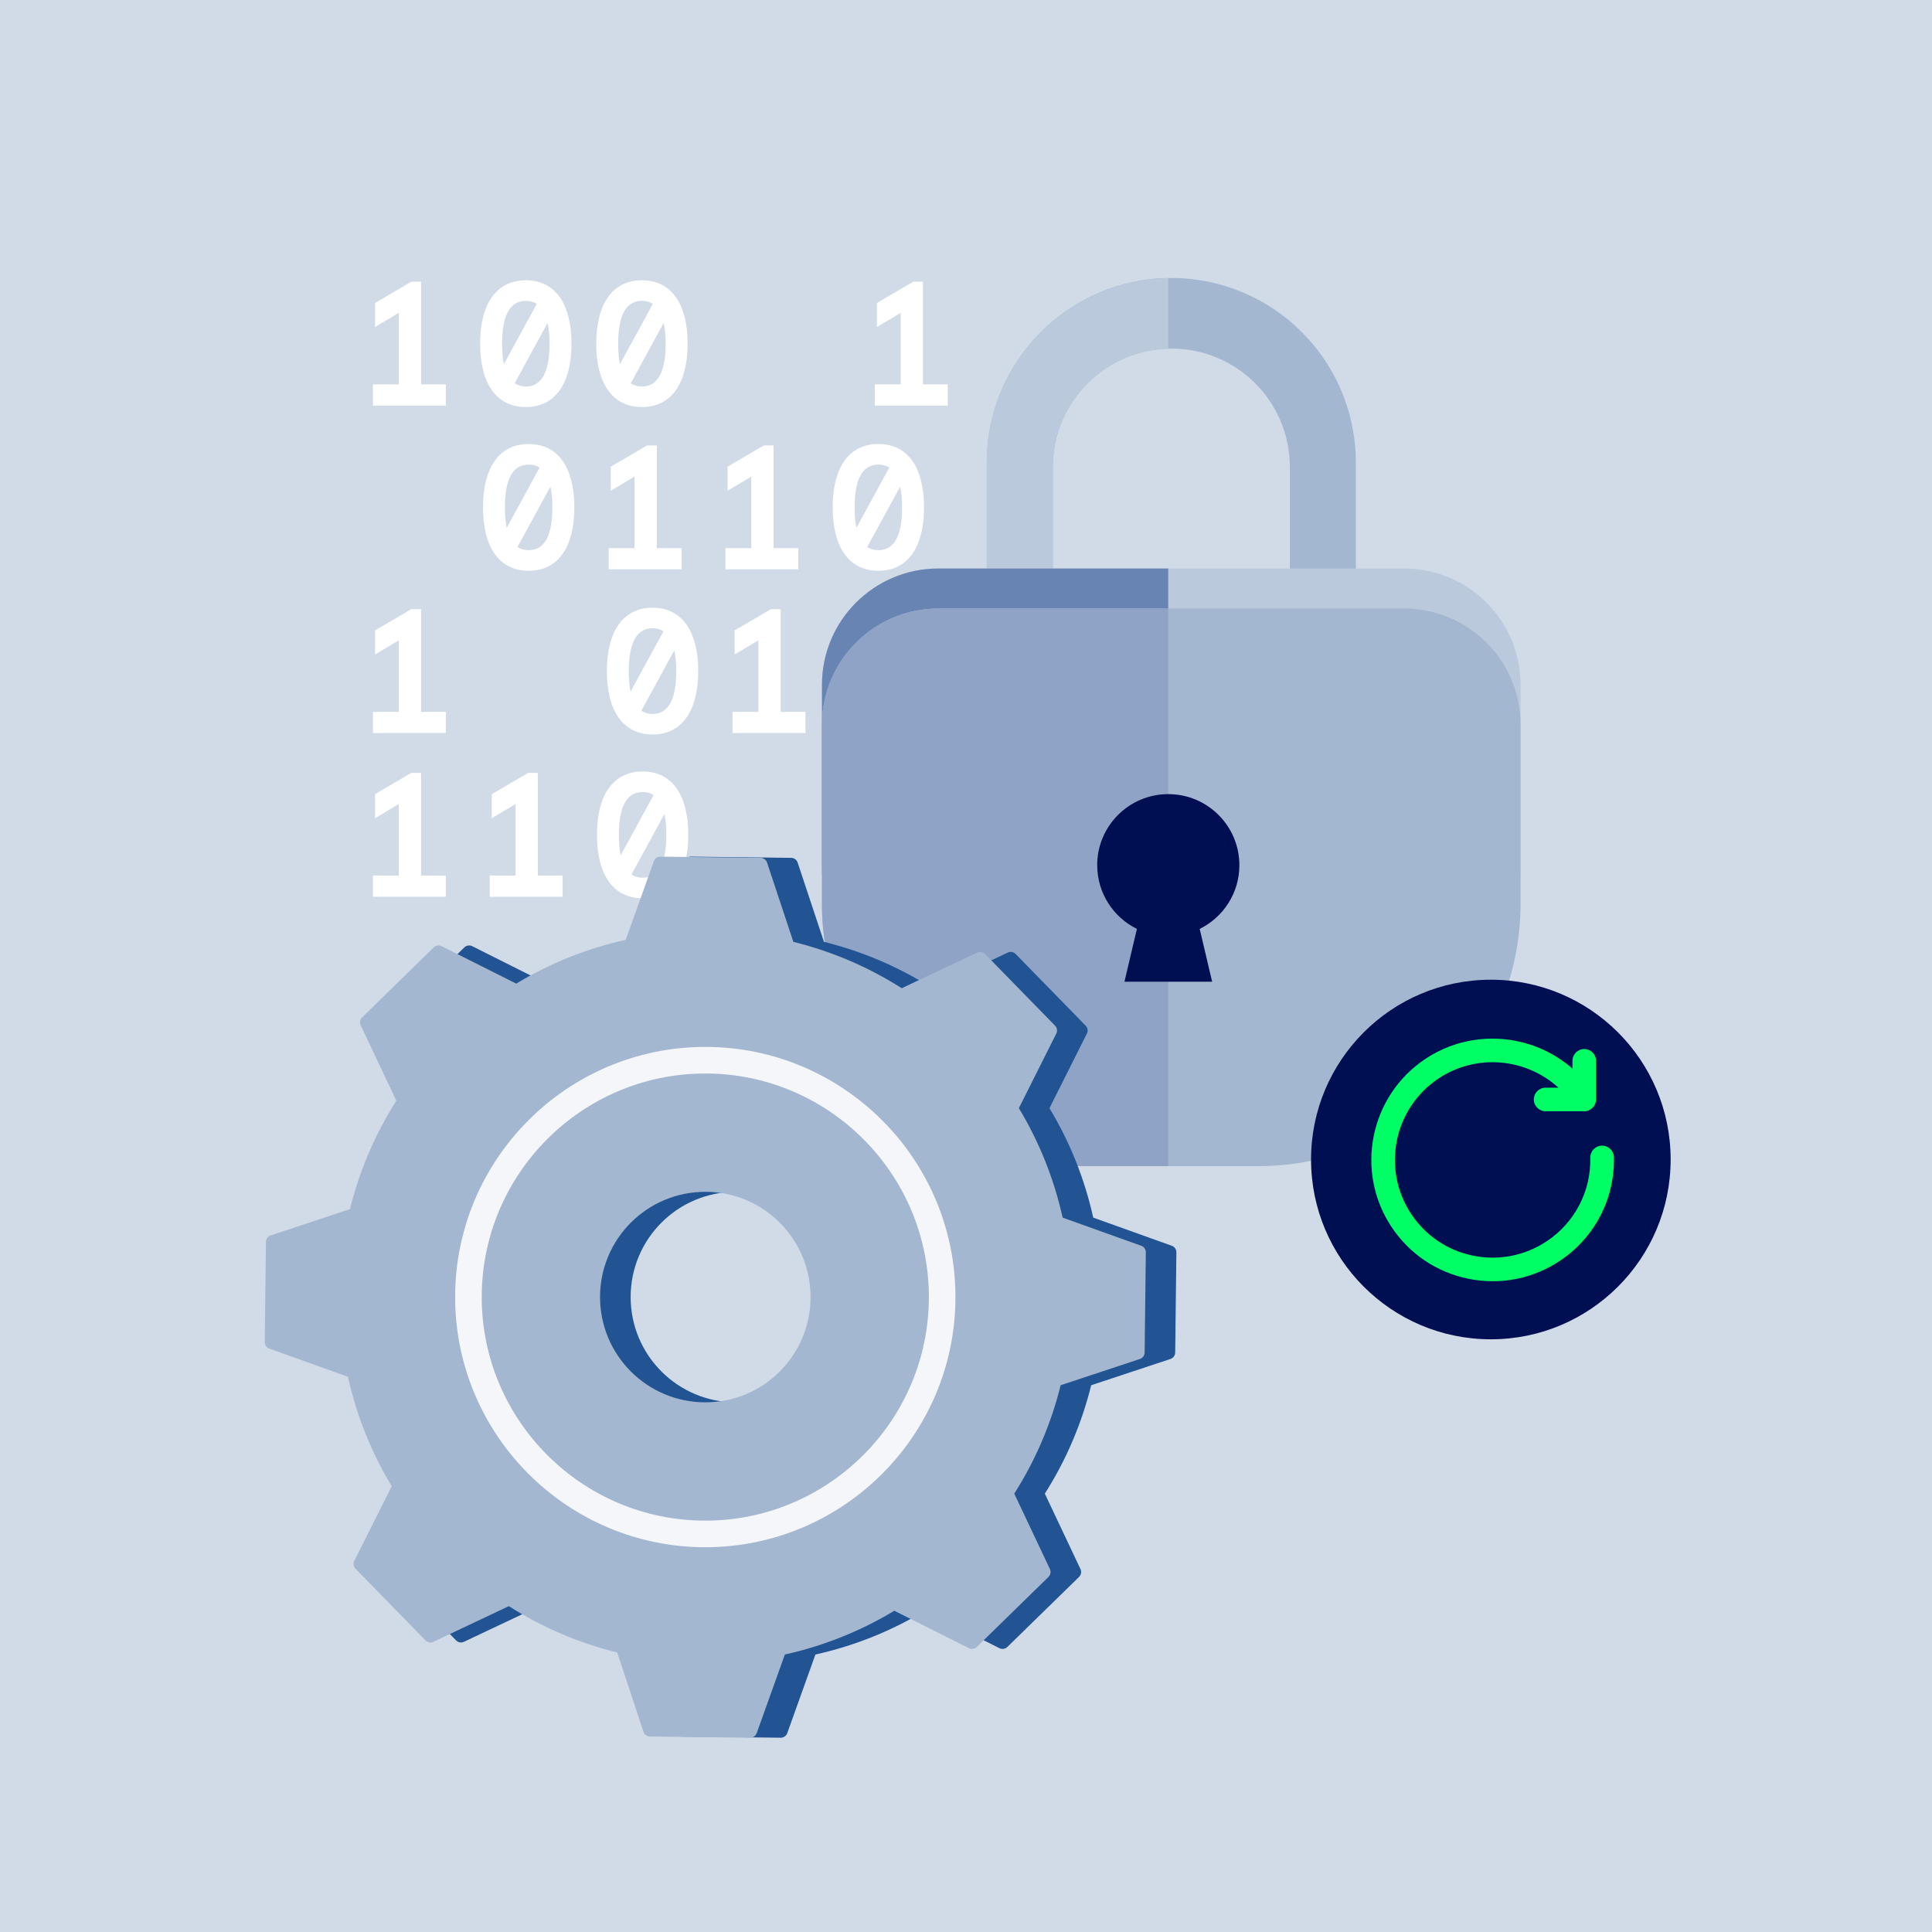 <?xml version="1.0" encoding="UTF-8"?>
<svg xmlns="http://www.w3.org/2000/svg" viewBox="0 0 500 500">
  <g id="Hintergrund">
    <rect width="500" height="500" fill="#d1dbe7" stroke-width="0"></rect>
  </g>
  <g id="Design">
    <g>
      <polygon points="106.45 72.91 97.06 78.41 97.06 84.63 103.2 80.97 103.2 99.48 96.51 99.48 96.51 104.97 115.38 104.97 115.38 99.48 108.97 99.48 108.97 72.91 106.45 72.91" fill="#fff" stroke-width="0"></polygon>
      <g>
        <path d="M142.22,88.94c0-2.06-.14-3.85-.51-5.36l-8.52,15.62c.83.55,1.79.83,2.89.83,4.22,0,6.14-3.94,6.14-11.08M138.92,78.64c-.77-.5-1.74-.78-2.84-.78-4.21,0-6.14,3.94-6.14,11.08,0,2.06.14,3.8.46,5.31l8.52-15.62ZM124.26,88.94c0-10.26,4.17-16.4,11.82-16.4s11.82,6.14,11.82,16.4-4.17,16.4-11.82,16.4-11.82-6.14-11.82-16.4" fill="#fff" stroke-width="0"></path>
        <path d="M172.26,88.94c0-2.06-.14-3.85-.51-5.36l-8.52,15.62c.83.55,1.79.83,2.89.83,4.22,0,6.14-3.94,6.14-11.08M168.96,78.64c-.77-.5-1.74-.78-2.84-.78-4.21,0-6.14,3.94-6.14,11.08,0,2.06.14,3.8.46,5.31l8.52-15.62ZM154.31,88.94c0-10.26,4.17-16.4,11.82-16.4s11.82,6.14,11.82,16.4-4.17,16.4-11.82,16.4-11.82-6.14-11.82-16.4" fill="#fff" stroke-width="0"></path>
      </g>
      <polygon points="236.34 72.91 226.95 78.41 226.95 84.63 233.09 80.97 233.09 99.48 226.4 99.48 226.4 104.97 245.27 104.97 245.27 99.48 238.86 99.48 238.86 72.91 236.34 72.91" fill="#fff" stroke-width="0"></polygon>
      <path d="M142.95,131.31c0-2.06-.14-3.85-.51-5.36l-8.52,15.62c.83.55,1.79.82,2.89.82,4.22,0,6.14-3.94,6.14-11.08M139.65,121.01c-.77-.5-1.74-.78-2.84-.78-4.21,0-6.14,3.94-6.14,11.08,0,2.06.14,3.8.46,5.31l8.52-15.62ZM125,131.31c0-10.26,4.17-16.4,11.82-16.4s11.82,6.14,11.82,16.4-4.17,16.4-11.82,16.4-11.82-6.14-11.82-16.4" fill="#fff" stroke-width="0"></path>
      <polygon points="157.52 141.85 164.2 141.85 164.2 123.34 158.06 127.01 158.06 120.78 167.46 115.28 169.98 115.28 169.98 141.85 176.39 141.85 176.39 147.34 157.52 147.34 157.52 141.85" fill="#fff" stroke-width="0"></polygon>
      <polygon points="187.75 141.85 194.43 141.85 194.43 123.34 188.29 127.01 188.29 120.78 197.68 115.28 200.2 115.28 200.2 141.85 206.61 141.85 206.61 147.34 187.75 147.34 187.75 141.85" fill="#fff" stroke-width="0"></polygon>
      <path d="M233.46,131.31c0-2.06-.14-3.85-.51-5.36l-8.52,15.62c.83.55,1.79.82,2.89.82,4.22,0,6.14-3.94,6.14-11.08M230.15,121.01c-.77-.5-1.74-.78-2.84-.78-4.21,0-6.14,3.94-6.14,11.08,0,2.06.14,3.8.46,5.31l8.52-15.62ZM215.5,131.31c0-10.26,4.17-16.4,11.82-16.4s11.82,6.14,11.82,16.4-4.17,16.4-11.82,16.4-11.82-6.14-11.82-16.4" fill="#fff" stroke-width="0"></path>
      <polygon points="106.45 157.65 97.06 163.15 97.06 169.38 103.2 165.71 103.2 184.22 96.51 184.22 96.51 189.71 115.38 189.71 115.38 184.22 108.97 184.22 108.97 157.65 106.45 157.65" fill="#fff" stroke-width="0"></polygon>
      <path d="M175.01,173.68c0-2.06-.14-3.85-.51-5.36l-8.52,15.62c.83.55,1.79.83,2.89.83,4.22,0,6.14-3.94,6.14-11.08M171.71,163.38c-.77-.5-1.74-.78-2.84-.78-4.21,0-6.14,3.94-6.14,11.08,0,2.06.14,3.8.46,5.31l8.52-15.62ZM157.06,173.68c0-10.26,4.17-16.4,11.82-16.4s11.82,6.14,11.82,16.4-4.17,16.4-11.82,16.4-11.82-6.14-11.82-16.4" fill="#fff" stroke-width="0"></path>
      <polygon points="189.58 184.22 196.26 184.22 196.26 165.72 190.12 169.38 190.12 163.15 199.52 157.65 202.04 157.65 202.04 184.22 208.45 184.22 208.45 189.71 189.58 189.71 189.58 184.22" fill="#fff" stroke-width="0"></polygon>
      <g>
        <path d="M235.29,173.68c0-2.06-.14-3.85-.51-5.36l-8.52,15.62c.83.55,1.79.83,2.89.83,4.22,0,6.14-3.94,6.14-11.08M231.99,163.38c-.77-.5-1.74-.78-2.84-.78-4.21,0-6.14,3.94-6.14,11.08,0,2.06.14,3.8.46,5.31l8.52-15.62ZM217.33,173.68c0-10.26,4.17-16.4,11.82-16.4s11.82,6.14,11.82,16.4-4.17,16.4-11.82,16.4-11.82-6.14-11.82-16.4" fill="#fff" stroke-width="0"></path>
        <path d="M334.03,173.68c0-2.06-.14-3.85-.51-5.36l-8.52,15.62c.83.55,1.79.83,2.89.83,4.22,0,6.14-3.94,6.14-11.08M330.73,163.38c-.77-.5-1.74-.78-2.84-.78-4.21,0-6.14,3.94-6.14,11.08,0,2.06.14,3.8.46,5.31l8.52-15.62ZM316.08,173.68c0-10.26,4.17-16.4,11.82-16.4s11.82,6.14,11.82,16.4-4.17,16.4-11.82,16.4-11.82-6.14-11.82-16.4" fill="#fff" stroke-width="0"></path>
      </g>
      <polygon points="106.45 200.02 97.06 205.52 97.06 211.75 103.2 208.08 103.2 226.59 96.51 226.59 96.51 232.08 115.38 232.08 115.38 226.59 108.97 226.59 108.97 200.02 106.45 200.02" fill="#fff" stroke-width="0"></polygon>
      <polygon points="126.74 226.59 133.42 226.59 133.42 208.09 127.28 211.75 127.28 205.52 136.68 200.03 139.2 200.03 139.2 226.59 145.61 226.59 145.61 232.09 126.74 232.09 126.74 226.59" fill="#fff" stroke-width="0"></polygon>
      <path d="M172.45,216.06c0-2.06-.14-3.85-.51-5.36l-8.52,15.62c.83.55,1.79.83,2.89.83,4.22,0,6.14-3.94,6.14-11.08M169.15,205.75c-.77-.5-1.74-.78-2.84-.78-4.21,0-6.14,3.94-6.14,11.08,0,2.06.14,3.8.46,5.31l8.52-15.62ZM154.49,216.06c0-10.26,4.17-16.4,11.82-16.4s11.82,6.14,11.82,16.4-4.17,16.4-11.82,16.4-11.82-6.14-11.82-16.4" fill="#fff" stroke-width="0"></path>
      <polygon points="169.65 242.4 160.26 247.9 160.26 254.12 166.4 250.46 166.4 268.96 159.72 268.96 159.72 274.46 178.58 274.46 178.58 268.96 172.17 268.96 172.17 242.4 169.65 242.4" fill="#fff" stroke-width="0"></polygon>
      <polygon points="199.88 242.4 190.49 247.9 190.49 254.12 196.63 250.46 196.63 268.96 189.94 268.96 189.94 274.46 208.81 274.46 208.81 268.96 202.4 268.96 202.4 242.4 199.88 242.4" fill="#fff" stroke-width="0"></polygon>
      <path d="M229.24,258.43c0-2.06-.14-3.85-.51-5.36l-8.52,15.62c.83.55,1.79.83,2.89.83,4.22,0,6.14-3.94,6.14-11.08M225.94,248.12c-.77-.5-1.74-.78-2.84-.78-4.21,0-6.14,3.94-6.14,11.08,0,2.06.14,3.8.46,5.31l8.52-15.62ZM211.28,258.43c0-10.26,4.17-16.4,11.82-16.4s11.82,6.13,11.82,16.4-4.17,16.4-11.82,16.4-11.82-6.14-11.82-16.4" fill="#fff" stroke-width="0"></path>
    </g>
    <g>
      <path d="M303.13,71.95c-26.37,0-47.75,21.38-47.75,47.75v54.35h95.51v-54.35c0-26.37-21.38-47.75-47.75-47.75ZM333.81,155.8h-61.35v-34.91c0-16.94,13.73-30.68,30.68-30.68s30.68,13.73,30.68,30.68v34.91Z" fill="#a4b7d0" stroke-width="0"></path>
      <path d="M302.34,155.8h-29.89v-34.91c0-16.68,13.31-30.21,29.89-30.64v-18.26c-26.01.42-46.97,21.61-46.97,47.71v54.35h46.97v-18.26Z" fill="#bbc9dc" stroke-width="0"></path>
      <path d="M280.65,147.13h44.97c37.49,0,67.92,30.43,67.92,67.92v46.29c0,16.62-13.49,30.11-30.11,30.11h-120.58c-16.62,0-30.11-13.49-30.11-30.11v-46.29c0-37.49,30.43-67.92,67.92-67.92Z" transform="translate(606.26 438.58) rotate(-180)" fill="#bbc9dc" stroke-width="0"></path>
      <path d="M242.84,147.13h59.5v144.32h-21.7c-37.51,0-67.92-30.41-67.92-67.92v-46.29c0-16.63,13.48-30.11,30.11-30.11Z" fill="#6884b2" stroke-width="0"></path>
      <path d="M280.65,157.48h44.97c37.49,0,67.92,30.43,67.92,67.92v46.29c0,16.62-13.49,30.11-30.11,30.11h-120.58c-16.62,0-30.11-13.49-30.11-30.11v-46.29c0-37.49,30.43-67.92,67.92-67.92Z" transform="translate(606.26 459.28) rotate(-180)" fill="#a4b7d0" stroke-width="0"></path>
      <path d="M242.84,157.48h59.5v144.32h-21.7c-37.51,0-67.92-30.41-67.92-67.92v-46.29c0-16.63,13.48-30.11,30.11-30.11Z" fill="#8ea3c5" stroke-width="0"></path>
      <path d="M283.95,223.92c0-10.16,8.24-18.4,18.4-18.4,10.16,0,18.4,8.24,18.4,18.4,0,7.24-4.19,13.48-10.27,16.48l3.22,13.66h-22.69s3.22-13.66,3.22-13.66c-6.08-3-10.27-9.25-10.27-16.48Z" fill="#000e52" stroke-width="0"></path>
    </g>
    <g>
      <circle cx="385.83" cy="300.08" r="46.53" fill="#000e52" stroke-width="0"></circle>
      <path d="M417.68,299.48c-.04-1.68-1.45-3.03-3.12-2.99-1.68.04-3.02,1.43-2.99,3.12.19,8.73-4.04,16.82-11.3,21.64-5.63,3.74-12.37,5.06-19,3.72-6.62-1.34-12.33-5.18-16.06-10.8-7.71-11.62-4.53-27.35,7.09-35.06,9.85-6.54,22.66-5.25,31.03,2.38h-3.33c-1.69,0-3.05,1.37-3.05,3.05s1.37,3.05,3.05,3.05h10c1.69,0,3.05-1.37,3.05-3.05v-10c0-1.68-1.37-3.05-3.05-3.05s-3.05,1.37-3.05,3.05v2.01c-10.39-9.08-25.98-10.52-38.03-2.53-14.42,9.57-18.37,29.1-8.79,43.52,4.64,6.99,11.72,11.75,19.94,13.41,2.09.42,4.2.63,6.28.63,6.11,0,12.09-1.79,17.3-5.25,9.02-5.98,14.26-16.02,14.03-26.85Z" fill="#00ff64" stroke-width="0"></path>
    </g>
    <g>
      <path d="M190.45,362.92c-15.04,0-27.24-12.19-27.24-27.24s12.19-27.24,27.24-27.24,27.24,12.19,27.24,27.24-12.19,27.24-27.24,27.24M303.28,322.41l-20.35-7.29c-2.19-9.86-5.96-19.44-11.33-28.33l9.69-19.31c.34-.68.21-1.5-.32-2.04l-18.12-18.55c-.53-.54-1.35-.69-2.03-.37l-19.53,9.23c-8.76-5.58-18.25-9.58-28.05-12l-6.81-20.52c-.24-.72-.91-1.21-1.67-1.22l-25.93-.31c-.76,0-1.44.46-1.69,1.18l-7.29,20.35c-9.86,2.19-19.44,5.96-28.33,11.33l-19.31-9.69c-.68-.34-1.5-.21-2.04.32l-18.55,18.12c-.54.53-.69,1.34-.37,2.03l9.23,19.53c-5.58,8.76-9.58,18.25-12,28.05l-20.52,6.81c-.72.24-1.21.91-1.22,1.67l-.31,25.93c0,.76.46,1.44,1.18,1.69l20.35,7.29c2.19,9.86,5.96,19.44,11.33,28.33l-9.69,19.31c-.34.68-.21,1.5.32,2.04l18.12,18.55c.53.54,1.35.69,2.03.36l19.53-9.23c8.76,5.58,18.25,9.58,28.05,12l6.8,20.52c.24.72.91,1.21,1.67,1.22l25.93.31c.76,0,1.44-.46,1.69-1.18l7.29-20.35c9.86-2.19,19.44-5.96,28.33-11.33l19.31,9.69c.68.34,1.5.21,2.04-.32l18.55-18.12c.54-.53.69-1.34.37-2.03l-9.23-19.53c5.58-8.76,9.58-18.25,12-28.05l20.52-6.8c.72-.24,1.21-.91,1.22-1.67l.31-25.93c0-.76-.46-1.44-1.18-1.69" fill="#225494" stroke-width="0"></path>
      <path d="M182.53,362.92c-15.04,0-27.24-12.19-27.24-27.24s12.19-27.24,27.24-27.24,27.24,12.19,27.24,27.24-12.19,27.24-27.24,27.24M295.36,322.41l-20.35-7.29c-2.19-9.86-5.96-19.44-11.33-28.33l9.69-19.31c.34-.68.21-1.5-.32-2.04l-18.12-18.55c-.53-.54-1.35-.69-2.03-.37l-19.53,9.23c-8.76-5.58-18.25-9.58-28.05-12l-6.81-20.52c-.24-.72-.91-1.21-1.67-1.22l-25.93-.31c-.76,0-1.44.46-1.69,1.18l-7.29,20.35c-9.86,2.19-19.44,5.96-28.33,11.33l-19.31-9.69c-.68-.34-1.5-.21-2.04.32l-18.55,18.12c-.54.53-.69,1.34-.36,2.03l9.23,19.53c-5.58,8.76-9.58,18.25-12,28.05l-20.52,6.81c-.72.24-1.21.91-1.22,1.67l-.31,25.93c0,.76.46,1.44,1.18,1.69l20.35,7.29c2.19,9.86,5.96,19.44,11.33,28.33l-9.69,19.31c-.34.68-.21,1.5.32,2.04l18.12,18.55c.53.54,1.35.69,2.03.36l19.53-9.23c8.76,5.58,18.25,9.58,28.05,12l6.8,20.52c.24.72.91,1.21,1.67,1.22l25.93.31c.76,0,1.44-.46,1.69-1.18l7.29-20.35c9.86-2.19,19.44-5.96,28.33-11.33l19.31,9.69c.68.34,1.5.21,2.04-.32l18.55-18.12c.54-.53.69-1.34.37-2.03l-9.23-19.53c5.58-8.76,9.58-18.25,12-28.05l20.52-6.8c.72-.24,1.21-.91,1.22-1.67l.31-25.93c0-.76-.46-1.44-1.18-1.69" fill="#a4b7d0" stroke-width="0"></path>
      <path d="M182.53,277.82c-31.9,0-57.86,25.96-57.86,57.86s25.96,57.86,57.86,57.86,57.86-25.96,57.86-57.86-25.96-57.86-57.86-57.86M182.53,400.42c-35.7,0-64.74-29.04-64.74-64.74s29.04-64.74,64.74-64.74,64.74,29.04,64.74,64.74-29.04,64.74-64.74,64.74" fill="#f4f6f9" stroke-width="0"></path>
      <polyline points="304.45 449.72 304.45 221.72 68.53 221.72 68.53 449.72 304.45 449.72" fill="none" stroke-width="0"></polyline>
    </g>
  </g>
</svg>
